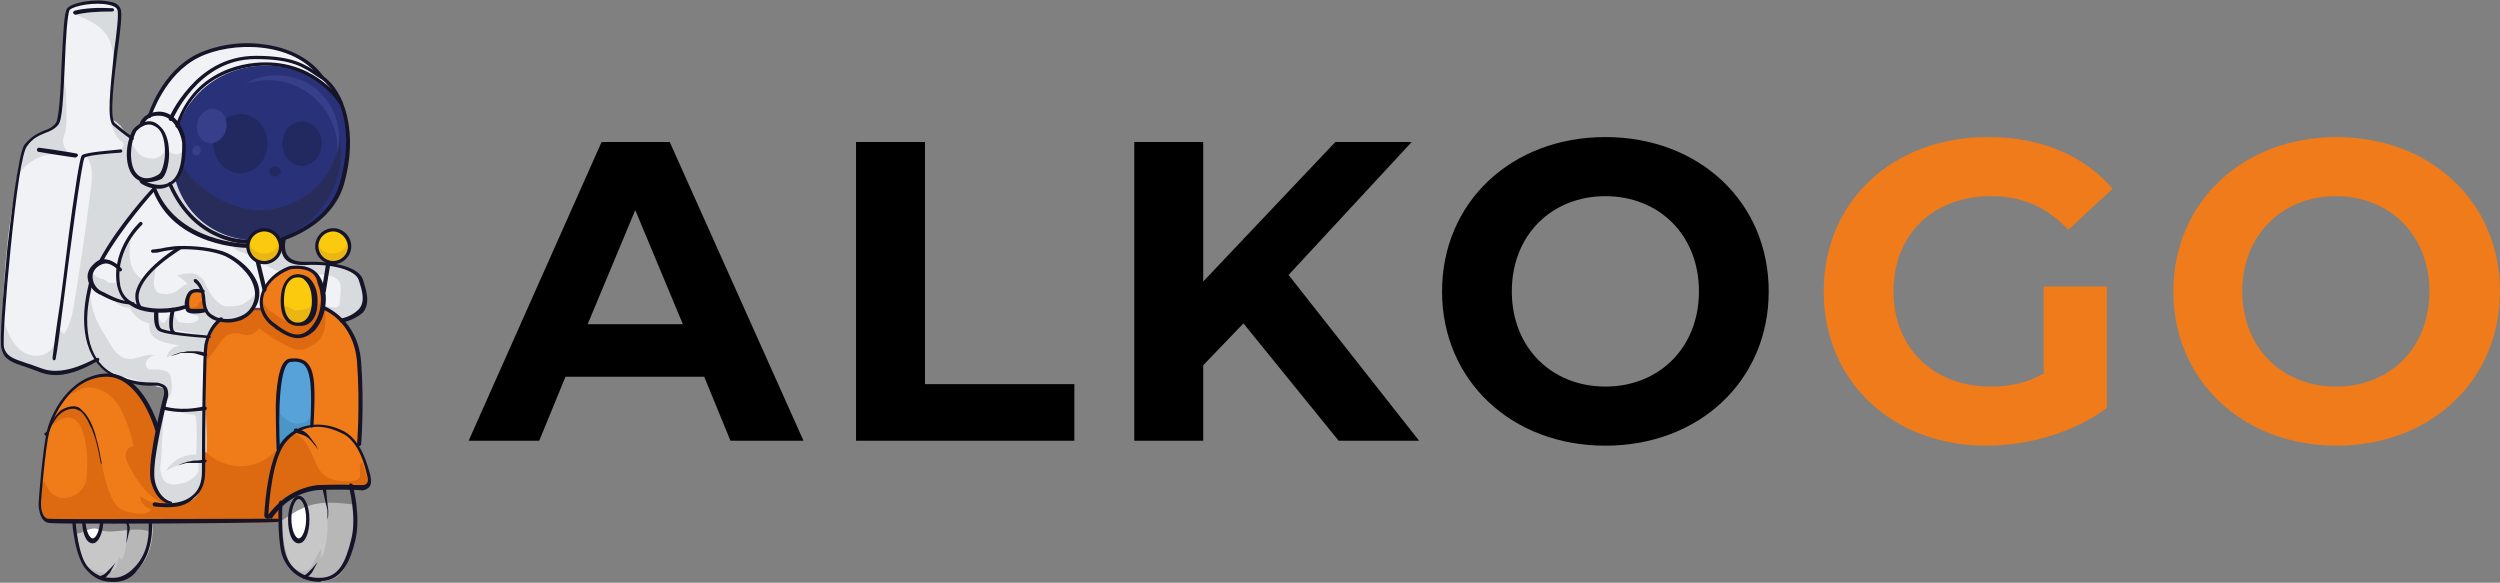 <?xml version="1.0" encoding="utf-8"?>
<!-- Generator: Adobe Illustrator 21.1.0, SVG Export Plug-In . SVG Version: 6.00 Build 0)  -->
<svg version="1.1" id="Layer_1" xmlns="http://www.w3.org/2000/svg" xmlns:xlink="http://www.w3.org/1999/xlink" x="0px" y="0px"
	 viewBox="0 0 304.6 71" style="enable-background:new 0 0 304.6 71;" xml:space="preserve">
<rect x="0" y="0" width="304.6" height="71" fill="#808080" stroke="none"/>
<style type="text/css">
	.st0{fill:#F0F2F5;}
	.st1{fill:#C8C7C7;}
	.st2{fill:#B8B7B7;}
	.st3{fill:#FFFFFF;}
	.st4{opacity:0.7;}
	.st5{fill:#6A6A6A;}
	.st6{fill:#151428;}
	.st7{fill:#EF7B19;}
	.st8{fill:#57A2D9;}
	.st9{fill:#D8DBDD;}
	.st10{fill:#DD6A10;}
	.st11{fill:#293278;}
	.st12{fill:#7B4142;}
	.st13{fill:#FBC90D;}
	.st14{fill:#4B96C6;}
	.st15{fill:#EAB614;}
	.st16{fill:#282C5B;}
	.st17{fill:#383F8A;}
	.st18{opacity:0.21;}
	.st19{fill:#030304;}
	.st20{fill:#EF7B1A;}
</style>
<g>
	<g>
		<g>
			<path class="st0" d="M19.6,27.7c-2.1,10.7-5.4,17.7-13.1,17.7c-1,0-6.3-1.1-6.3-2.9c0-3.1,0.3-12.2,1.5-18.3
				c0.4-2.3,0.3-3.1,1-5.6c0.8-2.7,3.9-2.4,4.4-3.9c0.5-1.8,0.6-7.3,0.7-9C8,3.3,7.7,1.9,8.4,1.1c1.1-1.2,4.8-1,5.9-0.3
				c0.7,0.7-0.1,4-0.4,7.3c-0.1,1.1-0.6,5.3-0.2,6.5c0.2,0.9,3.4,2.3,3.5,3.3C17.9,22.6,20.6,23,19.6,27.7z"/>
		</g>
		<g>
			<ellipse class="st0" cx="18.1" cy="18.6" rx="2.3" ry="3.5"/>
		</g>
		<g>
			<path class="st0" d="M42.3,17.8c0,6.7-5.3,12-11.7,12s-12.8-3.5-12.8-12c0-8.2,6.2-12.3,12.7-12.3S42.3,11.1,42.3,17.8z"/>
		</g>
		<g>
			<ellipse class="st1" cx="13.9" cy="64.5" rx="4.7" ry="6.2"/>
		</g>
		<g>
			<path class="st2" d="M18.5,65.4c-0.1,0.5-0.3,0.9-0.4,1.4c-0.5,1.2-1,2.6-2.1,3.3c-0.5,0.3-1.1,0.4-1.7,0.5
				c-0.7,0.1-1.4,0.1-2-0.1c-0.6-0.2-1.2-0.7-1.5-1.4c0.6,0.4,1.3,0.7,1.9,0.7c0.3,0,0.6,0,0.9-0.2c0.6-0.3,0.8-1.1,0.9-1.8
				c0.1,0.1,0.2,0.3,0.3,0.4c0.7-1.1,0.6-2.5,0.6-3.9c0-0.1,0-0.2-0.1-0.3c0-0.1-0.1-0.1-0.2-0.1c-0.8-0.1-1.6,0.2-2.3,0.1
				c-0.2,0-0.5-0.2-0.5-0.4c0.8-0.1,1.6-0.2,2.4-0.2c1,0,1.9,0.1,2.9,0.1c0.5,0,0.8-0.2,0.9,0.4C18.7,64.5,18.6,65,18.5,65.4z"/>
		</g>
		<g>
			<path class="st1" d="M43.4,63.3c0,4.1-2,7.4-4.5,7.4c-2.5,0-4.5-1.3-4.5-7.4c0-4.1,2-7.4,4.5-7.4C41.3,55.8,43.4,59.2,43.4,63.3z
				"/>
		</g>
		<g>
			<ellipse class="st3" cx="36.4" cy="63.3" rx="1.1" ry="2.7"/>
		</g>
		<g>
			<ellipse class="st3" cx="11.3" cy="63.1" rx="1.1" ry="2.7"/>
		</g>
		<g class="st4">
			<path class="st5" d="M9.1,63.5c0.1,0.5,0.1,1,0.2,1.5c0.8,0,1.5-0.7,2.3-0.6c0.2,0,0.4,0.1,0.6,0.2c1,0.3,2.1,0.1,3.2,0
				c1-0.1,2.2-0.2,3.1,0.3c-0.1,0,0.2-1,0.1-1.2c-0.2-0.3-0.7-0.1-1-0.1c-0.9,0-1.9,0-2.8,0C12.9,63.6,11,63.5,9.1,63.5z"/>
		</g>
		<g>
			<path class="st6" d="M11.3,66.2c-0.8,0-1.3-1.2-1.3-2.9c0-1.6,0.6-2.9,1.3-2.9s1.3,1.2,1.3,2.9C12.6,64.9,12,66.2,11.3,66.2z
				 M11.3,60.8c-0.4,0-0.9,1-0.9,2.4s0.5,2.4,0.9,2.4c0.4,0,0.9-1,0.9-2.4S11.7,60.8,11.3,60.8z"/>
		</g>
		<g>
			<path class="st7" d="M34,63.5H7.6c-1.7,0-2.6,0-2.6-3c0-4,0.8-10.8,4.1-13.1c4.5-3.1,7-0.6,8.1,0.7c2,2.5,4.4,12.2,5.3,12.3
				c1.9-0.4,2.5,0.9,2.3-6.3c-0.2-6.9-0.4-12.1,2.1-15c3.1-3.7,9.6-5.2,13.5-1.3s3.4,7,3.4,11.1s0,10.1,0,10.1S34,56,34,63.5z"/>
		</g>
		<g>
			<path class="st8" d="M33.7,55.5c0,0-0.3-9.4,0.8-10.8s3.1-1.1,3.5,1.5c0.4,2.6,0,6.2,0,6.2S34.3,53,33.7,55.5z"/>
		</g>
		<g>
			<path class="st7" d="M43.9,59.2c0.7,0,1.2-0.6,1-1.2c-0.3-1.9-1.4-5.2-4.7-5.8c-4.7-1-6.6,2.5-7,4.6c-0.1,0.8-0.6,3.4-0.7,5.3
				c0,0.5,0.5,0.7,0.9,0.4C35.4,60.3,36.4,59,43.9,59.2z"/>
		</g>
		<g>
			<path class="st0" d="M44.4,36.5c-0.1,0.6-0.2,1.2-0.5,1.4c-3.3,2.5-1.9-0.1-4.1-0.2c-1.9-0.1-4-0.3-5.3-0.2
				c-4.8,0.1-6.7,0.4-8.1,2.2c-3.5,4.5,1.4,20.2-3.8,21.8c-0.6,0.2-1.3,0.1-1.9-0.1c-4.6-1.9,0.1-11.1-0.5-14c-4-1.4-10-0.2-9.6-8.8
				c0.1-1.2,0.4-2.4,0.6-3.6c0.1-0.7-0.3-1.3,0-1.9c0.3-0.7,1.1-0.8,1.5-1.5c1.7-2.9,4-5.8,6.1-8.3c2-2.3,6.3,0,10.1,0
				c4.6,0,3.4,5.8,6.1,8.2C36.1,33.2,44.4,30.3,44.4,36.5z"/>
		</g>
		<g>
			<path class="st9" d="M19.2,52.9c-0.3,1.3-0.5,2.5-0.5,3.8c0,1.3,0.2,2.6,0.9,3.7c0.1,0.2,0.2,0.4,0.4,0.5
				c0.1,0.1,0.3,0.2,0.5,0.2c0.2,0.1,0.4,0.2,0.7,0.3c0.3,0.1,0.5,0.1,0.8,0c1.3-0.2,2.5-1.3,2.8-2.6c0.1-0.6,0.1-1.2,0.1-1.8
				c-0.1-2.4,0.1-4.8,0.2-7.1c0-0.1,0-0.1,0-0.1c-0.1-0.1-0.2-0.1-0.4-0.1c-1.2,0.2-2.4,0.2-3.7,0.2c0.7,0.3,1.4,0.5,2.2,0.6
				c0.2,0,0.5,0,0.6,0.2c0.1,0.1,0.1,0.2,0.1,0.3c0.1,1.5,0.1,2.9,0,4.4c-1.5-0.1-2.9,0.7-3.7,2c1.2-0.7,2.5-1.2,3.9-1.4
				c0.1,0.4,0.1,0.8,0.1,1.2c0,0.1,0,0.3-0.1,0.4c-0.1,0.2-0.2,0.3-0.3,0.4c-0.6,0.6-1.3,0.9-2.2,1c-0.4,0.1-0.9,0-1.3-0.2
				s-0.6-0.7-0.7-1.2c-0.1-0.4-0.1-0.9,0-1.4c0.1-1.1,0.1-2.2,0.2-3.2c0-0.5,0-1,0.1-1.6c0-0.4,0.1-1,0-1.4
				C19.5,51.1,19.4,52.1,19.2,52.9z"/>
		</g>
		<g>
			<path class="st9" d="M34.5,30.7c0.2,0.5,0.5,1,1,1.2c0.7,0.3,1.5,0.2,2.2,0.1c1.2-0.1,2.4,0.2,3.7,0.5c0.7,0.1,1.4,0.3,1.9,0.8
				c0.9,0.7,1,1.9,1.1,3.1c0,0.2,0,0.4,0,0.7c-0.1,0.2-0.2,0.3-0.3,0.4c-0.5,0.6-1,1.1-1.7,1.4C42.2,39,42,39,41.8,39
				c-0.3,0-0.5-0.2-0.8-0.4c-0.6-0.4-1.2-0.8-1.8-1.2c0.3-0.2,0.7-0.1,1.1,0c0.4,0.1,0.8,0.1,1-0.2c0.1-0.1,0.1-0.3,0.1-0.5
				c0-0.4,0.1-0.7,0.1-1.1c0-0.5,0.1-0.9-0.2-1.3c-0.3-0.5-0.9-0.7-1.5-0.8c-0.6-0.1-1.2,0-1.8-0.2c-0.2-0.1-0.4-0.2-0.7-0.3
				c-0.9-0.3-1.9,0.2-2.9,0.1c-1.5-0.1-2.6-1.5-3.9-2c-0.5-0.2-1.1-0.3-1.6-0.6c-0.3-0.2-0.5-0.4-0.8-0.5c1.2,0.2,2.7,0,3.8-0.2
				c0.6-0.1,1.3-0.4,1.9-0.4c0.4,0,0.2,0.1,0.3,0.5C34.4,30.1,34.4,30.4,34.5,30.7z"/>
		</g>
		<g>
			<path class="st9" d="M19.9,25.1c0.4,0.6,0.9,1.2,1.5,1.7c0.7,0.6,1.5,1,2.2,1.5c0.4,0.2,0.7,0.4,1.1,0.6c0.4,0.2,0.8,0.3,1.3,0.4
				c1.4,0.4,2.8,0.8,4.2,0.7c0.1-0.2,0.2-0.5,0.1-0.8c-0.7-0.1-1.3-0.4-1.9-0.6c-1.2-0.5-2.4-1-3.3-1.9c-0.3-0.3-0.6-0.6-0.9-0.8
				c-0.4-0.4-0.9-0.7-1.3-1.1c-0.7-0.9-0.7-2.1-1.6-2.8c-0.3,0.4-0.6,0.6-1,0.8s-0.9,0-1.3,0.2C18.4,23.1,19.7,24.7,19.9,25.1z"/>
		</g>
		<g>
			<path class="st9" d="M11.4,43.2c0.1,0.4,0.3,0.8,0.6,1.1c0.2,0.3,0.6,0.5,0.9,0.6c0.8,0.5,1.6,0.9,2.5,1.1
				c0.3,0.1,0.5,0.1,0.8,0.2c0.5,0.1,1,0.4,1.6,0.4c0.5,0,1-0.1,1.5,0.1c0.5,0.1,0.9,0.5,1,0.9c0.2,0.4,0.1,1-0.2,1.4
				c0.5-0.3,0.7-0.9,0.8-1.4c0.1-0.6,0-1.1-0.1-1.7c0-0.1-0.1-0.2-0.1-0.3c-0.1-0.1-0.2-0.2-0.3-0.3c-0.4-0.2-1-0.3-1.5-0.3
				c-0.3,0-0.7,0.1-0.9-0.1c-0.3-0.2-0.3-0.7-0.1-1c0.2-0.3,0.5-0.5,0.9-0.6c-1.1-0.3-2.2,0.6-3.3,0.4c-1-0.1-1.7-1.1-2.2-2
				c-0.6-1-1.3-2-1.7-3.1c-0.4-1.1-0.7-2.3-0.6-3.5c0,0.2-0.3,0.6-0.4,0.8c-0.1,0.3-0.1,0.6-0.1,1c0,0.6,0,1.2,0,1.9
				C10.6,40.4,11,41.8,11.4,43.2z"/>
		</g>
		<g>
			<path class="st9" d="M12.4,34c-0.4-0.1-0.7-0.3-1-0.6c-0.1-0.2-0.2-0.5-0.4-0.6c-0.4,0.7-0.2,1.6,0.2,2.3
				c0.1,0.1,0.2,0.3,0.3,0.4c0.1,0.1,0.3,0.2,0.4,0.2c1.2,0.5,2.4,1.1,3.6,1.1c-0.2-0.3-0.4-0.6-0.5-0.9c-0.2-0.4-0.4-1.3-0.9-1.4
				c-0.3-0.1-0.7,0-1-0.1C13.1,34.3,12.7,34,12.4,34z"/>
		</g>
		<g>
			<path class="st7" d="M38.9,34c-0.1-0.3-0.4-0.4-0.6-0.6c-0.7-0.6-0.8-1-3.2-0.7c-0.9,0.1-2.9,1.6-3.1,3.6
				c-0.2,1.9,0.5,2.6,1.3,3.1c0.8,0.5,2.6,1.9,3.8,1.4c1.2-0.5,2.4-2.8,2.3-4.5C39.3,35.2,39.1,34.5,38.9,34z"/>
		</g>
		<g>
			<path class="st10" d="M39.3,35.7C39,37.3,38,39.1,37,39.5c-1.2,0.5-3.1-0.9-3.8-1.4c-0.6-0.4-1.1-0.9-1.2-1.8c0,0,0,0.1,0,0.1
				c-0.2,1.9,0.5,2.6,1.3,3.1c0.8,0.5,2.6,1.9,3.8,1.4c1.2-0.5,2.4-2.8,2.3-4.5C39.3,36.1,39.3,35.9,39.3,35.7z"/>
		</g>
		<g>
			<path class="st11" d="M21,19.2c0,5.2,4,10.1,10.3,10.1S42,25,42.3,18.4c0.1-2.2,0-4.2-0.8-5.7c-1.8-3.3-5.6-4.7-8.7-4.7
				C25.7,7.8,21,13.3,21,19.2z"/>
		</g>
		<g>
			<path class="st0" d="M31.3,35.6c0,1.3-0.8,3.4-3.3,3.5c-2.2,0.1-2.7-1-3.2-1.8c-5,0.4-7.7,1.5-8.1-0.6c-0.6-3,4.8-6.4,5.6-6.4
				C27.4,30.1,31.3,32.5,31.3,35.6z"/>
		</g>
		<g>
			<path class="st7" d="M23.5,35.4c-0.1,0-0.1,0-0.2,0c-0.1,0-0.1,0.1-0.1,0.1c-0.3,0.6-0.4,1.2-0.4,1.8c0,0.1,0,0.1,0,0.2
				c0,0.1,0.1,0.1,0.1,0.2c0.2,0.1,0.5,0.1,0.8,0.1c0.3,0,0.5,0,0.8,0c0.2,0,0.3,0,0.4-0.1c0.1-0.2,0.1-0.4,0-0.6
				c-0.1-0.3-0.1-0.6-0.2-0.9C24.8,35.4,24.3,35.4,23.5,35.4z"/>
		</g>
		<g>
			<path class="st10" d="M25,37.7C25,37.7,25,37.7,25,37.7c0,0.1-0.1,0.1-0.1,0.2c-0.3,0.1-0.7,0.3-1,0.2c-0.1,0-0.3-0.1-0.4-0.1
				c-0.2,0-0.4,0-0.5-0.1c-0.1-0.1-0.2-0.3-0.2-0.5c0.4,0.2,1,0.1,1.3-0.2c0.1-0.2,0.4-0.7,0.7-0.6C25,36.6,25,37.4,25,37.7z"/>
		</g>
		<g>
			<path class="st9" d="M17.5,34.2c-0.4,0.7-0.7,1.5-0.7,2.3c0,0.4,0.2,0.9,0.6,1.1c0.1,0.1,0.3,0.1,0.4,0.1
				c1.5,0.2,3.1,0.1,4.5-0.2c0.1,0,0.3-0.1,0.4-0.2c0.1-0.1,0-0.3,0-0.4c0-0.8,0.6-1.5,1.3-1.6c0.2,0,0.4,0,0.5,0.2
				c0.1,0.1,0.1,0.2,0.1,0.3c0.2,0.9,0.3,1.9,0.9,2.6c0.7,0.7,1.8,0.7,2.8,0.6c0.3,0,0.7-0.1,1-0.2c0.4-0.2,0.8-0.6,1.1-1
				c0.4-0.6,0.7-1.3,0.7-2c-0.4,0.5-0.9,0.9-1.4,1.2c-0.4,0.2-0.8,0.3-1.3,0.3c-0.4,0-0.9,0.1-1.3-0.1c-0.4-0.2-0.7-0.5-1-0.8
				c-0.4-0.5-0.7-1-1-1.6c-0.1-0.3-0.2-0.6-0.4-0.8c-0.4-0.4-0.9-0.7-1.5-0.7c-0.6,0-1.1,0.1-1.7,0.3c0.6,0.2,1,0.6,1.4,1.1
				c-0.3-0.1-0.5,0.1-0.7,0.2c-0.2,0.2-0.4,0.4-0.6,0.5c-0.5,0.4-1.2,0.5-1.8,0.4c-0.3,0-0.5-0.1-0.7-0.3c-0.4-0.4-0.4-1-0.3-1.6
				c0-0.4,0.4-1.7-0.2-1.3C18.2,33.1,17.8,33.8,17.5,34.2z"/>
		</g>
		<g>
			<ellipse class="st0" cx="19.1" cy="18.4" rx="3.3" ry="4.3"/>
		</g>
		<g>
			<path class="st9" d="M20.2,40.3c-0.2,0-0.5-0.1-0.6-0.2c-0.1-0.1-0.1-0.1-0.1-0.2c-0.3-0.5-0.4-1.2-0.3-1.8
				c-0.4-0.1-0.8-0.2-1.3-0.3c-0.3-0.1-0.6-0.2-0.9-0.3c-0.2-0.1-0.4-0.2-0.6-0.3c-0.7-0.3-1.6-0.4-2.4-0.5c0.4,0.5,1.1,0.8,1.8,0.8
				c0.5,1,1.4,1.7,2.4,1.9c0,0.5,0,1,0.3,1.4c0.3,0.4,0.7,0.6,1.2,0.8c0.8,0.3,1.6,0.4,2.3,0.5c-0.8,0-1.6,0.7-1.7,1.5
				c1.3-0.9,3.1-1,4.5-0.4c0.1-0.5,0.6-1.4,0.5-2c-0.1-0.5-0.9-0.4-1.3-0.5C22.9,40.7,21.5,40.5,20.2,40.3z"/>
		</g>
		<g>
			<path class="st10" d="M18.8,51.1c-0.7-1.5-1.4-3-2.5-4.1c-0.7-0.7-1.7-1.2-2.7-1.3c-0.7-0.1-1.3,0.1-2,0.3
				c-1.2,0.3-2.4,0.9-2.9,2c0.4-0.2,0.8-0.4,1.2-0.6c1.3-0.5,2.8,0.1,3.7,1c1,0.9,1.5,2.2,2,3.5c0.3,0.8,0.5,1.6,0.7,2.5
				c-0.5-0.1-1,0.5-1,1c0,0.5,0.2,1,0.5,1.5c0.5,1,1.1,1.9,1.8,2.7c0.7,0.8,1.6,1.5,2.6,1.9c0.1,0,0.2,0.1,0.3,0
				c0.1-0.1,0.1-0.3,0-0.4c-0.1-0.1-0.2-0.2-0.3-0.2c-1-0.5-1.5-1.7-1.5-2.8c0-0.6,0-1.1,0.1-1.7c0.1-0.8,0.2-1.6,0.3-2.4
				c0.1-0.5,0.2-1,0.3-1.5C19.3,51.9,19,51.5,18.8,51.1z"/>
		</g>
		<g>
			<path class="st9" d="M16.1,16.7c-0.5,1.2-0.5,2.5,0,3.7c0.5,1.2,1.5,2.1,2.8,2.5c-2.3,2.5-4.3,5.3-6,8.2
				c-0.1,0.2-0.3,0.4-0.4,0.6c-0.2,0.2-0.5,0.3-0.7,0.4c-0.6,0.4-0.9,1.1-0.8,1.8c0,0.3,0.1,0.5,0.1,0.7s-0.1,0.5-0.1,0.7
				c-0.9,2.8-0.6,5.9,0.7,8.4c-1.3,0.7-2.7,1.3-4.2,1.5c-2.1,0.2-4.2-0.7-6.1-1.7c-0.3-0.1-0.5-0.3-0.7-0.5
				c-0.2-0.3-0.2-0.6-0.3-0.9c-0.1-1.2-0.1-2.5,0-3.7c-0.1,0.5,0.1,0.9,0.3,1.4c0.4,1.1,1,2.3,2,3c1,0.7,2.5,0.8,3.4-0.1
				c0.7-0.7,0.7-1.9,1.2-2.8c0,0.3,0.2,0.6,0.5,0.8c0.7-1,1-2.3,1.2-3.5c0.8-4.8,1.5-9.6,2.1-14.5c0.1-0.6,0.1-1.2,0.1-1.8
				c-0.1-0.7-0.3-1.4-0.7-2c1.1-0.1,2.2-0.3,3.3-0.4c0.3,0,0.6-0.1,0.9-0.3c0.3-0.2,0.4-0.5,0.3-0.8c-0.7-0.4-1.1-1.3-1.4-2.1
				c-0.1-0.2-0.1-0.4,0-0.6c0.2-0.3,0.9,0.5,1.1,0.6C15,15.9,15.6,16.3,16.1,16.7z"/>
		</g>
		<g>
			<path class="st6" d="M20.7,61.4C20.7,61.4,20.7,61.4,20.7,61.4c-1.1-0.2-1.9-1.2-2.3-2.7c-0.5-1.9,0.8-7.5,1.4-9.9
				c0.1-0.4,0.2-0.7,0.2-0.9c0-0.7-0.2-0.7-0.7-0.9C19.2,47,19,47,18.6,47c-0.9,0-2.4,0-4.7-1.1c-3.2-1.5-4.4-5.6-3.2-10.8
				c0-0.1,0.1-0.3,0.1-0.5c0-0.1,0.2-0.2,0.3-0.1c0.1,0,0.2,0.2,0.1,0.3c0,0.1-0.1,0.3-0.1,0.5c-1.2,5-0.1,9,2.9,10.3
				c2.2,1,3.7,1,4.6,1c0.4,0,0.6,0,0.9,0.1c0.6,0.2,1,0.4,1,1.4v0v0c0,0.2-0.1,0.5-0.2,0.9c-0.5,2.2-1.9,7.9-1.4,9.7
				c0.2,0.9,0.8,2.1,1.9,2.4c0.1,0,0.2,0.1,0.2,0.3C20.9,61.3,20.8,61.4,20.7,61.4z"/>
		</g>
		<g>
			<path class="st6" d="M12.3,32c0,0-0.1,0-0.1,0c-0.1-0.1-0.1-0.2-0.1-0.3c2.3-4.3,6.3-8.6,6.4-8.7c0.1-0.1,0.2-0.1,0.3,0
				c0.1,0.1,0.1,0.2,0,0.3c0,0-4,4.4-6.3,8.6C12.5,32,12.4,32,12.3,32z"/>
		</g>
		<g>
			<path class="st9" d="M27,39.1c-0.7,0.2-1.1,0.9-1.2,1.5c0,0.1-0.1,0.3-0.2,0.3c-0.1,0-0.2,0-0.3,0c-1-0.2-2-0.3-3-0.5
				c-0.5-0.1-1-0.2-1.5-0.1c-0.2,0-0.5,0-0.7,0c-0.4-0.1-0.7-0.5-0.9-0.9C19,39,19,38.6,19,38.1c0.4,0.3,0.3,1,0.8,1.2
				c0,0,0.1,0,0.2,0c0.1,0,0.1-0.1,0.1-0.1c0.3-0.4,0.6-0.9,1-1.3c0.1,0.3,0.2,0.6,0.3,0.8c0.1,0.2,0.2,0.4,0.4,0.5
				c0.1,0.1,0.3,0.1,0.4,0.1c0.6,0.1,1.1,0.1,1.6-0.1c0.2-0.1,0.4-0.2,0.4-0.4c0-0.3-0.3-0.4-0.5-0.4c-0.2-0.1-0.5-0.2-0.6-0.4
				c0,0.1,1.1,0.1,1.2,0.1c0.4,0,0.7-0.2,1,0C25.8,38.5,26.3,38.9,27,39.1z"/>
		</g>
		<g>
			<path class="st9" d="M14.9,35.6c-0.2-0.4-0.3-0.7-0.3-1.2c-0.2-1.8,0.2-3.7,1.3-5.3c-0.1,0.9-0.2,1.9,0,2.8
				c0.2,0.9,0.7,1.8,1.6,2.2c-0.4,0.3-0.7,0.9-0.7,1.4c0,0.4,0.4,1.8-0.4,1.5C15.8,36.8,15.2,36.1,14.9,35.6z"/>
		</g>
		<g>
			<path class="st10" d="M7.2,60.6c1.1,0.3,2.4-0.3,3-1.3c0.3-0.5,0.4-1.2,0.4-1.8c0.1-1.5,0-3.1-0.4-4.5c-0.2-0.7-0.5-1.5-1.1-1.9
				c-0.5-0.3-1.2-0.3-1.7,0c-0.5,0.2-1,0.7-1.3,1.1C6.4,51.6,6.6,51,7,50.5c0.4-0.5,1-0.9,1.6-0.9c0.6,0,1.3,0.3,1.7,0.7
				c0.4,0.5,0.7,1,1,1.6c1,2.7,1,5.8,2.2,8.5c0.2,0.5,0.5,1,0.9,1.4c0.7,0.6,1.8,0.7,2.7,0.8c0.5,0,1.2-0.1,1.3-0.6
				c-0.7-0.1-1.3-0.8-1.3-1.5c0.9,0.5,1.8,1,2.8,1.2c0.9,0.1,1.8-0.1,2.7-0.4c0.5-0.2,0.9-0.4,1.3-0.8c0.5-0.5,0.6-1.2,0.8-1.8
				c0.2-1.2,0.3-2.5,0.3-3.7c1.2,1.2,2.9,1.9,4.7,1.8c1.7-0.1,3.3-1,4.3-2.4c0.1,2.9,0.3,5.8,0.4,8.7c0,0.1,0,0.3-0.1,0.4
				c-0.1,0.1-0.2,0.1-0.3,0.1c-6.1,0.2-12.3,0.2-18.4,0c-2.5-0.1-5-0.2-7.5,0c-0.9,0.1-2.1,0.1-2.6-0.6C5,62.3,5,61.6,5.1,60.9
				c0-0.5-0.1-2,0.3-2.3C5.8,59.6,6.2,60.3,7.2,60.6z"/>
		</g>
		<g>
			<path class="st12" d="M30.7,37.9c-0.1,0-0.2-0.1-0.2-0.2s0.1-0.2,0.2-0.2c0.4,0,0.7,0,1.1,0c0.1,0,0.2,0.1,0.2,0.2
				c0,0.1-0.1,0.2-0.2,0.2C31.4,37.9,31.1,37.9,30.7,37.9C30.7,37.9,30.7,37.9,30.7,37.9z"/>
		</g>
		<g>
			<path class="st10" d="M38.1,40c-0.5,0.5-1.1,1-1.8,1c-0.7,0-1.3-0.3-1.9-0.6c-0.7-0.4-1.4-0.8-1.8-1.5c-0.2-0.4-0.4-1-0.9-1.1
				c-0.2,0-0.3,0-0.5,0c-0.1,0-0.2,0-0.3,0c-0.1,0-0.3,0.1-0.4,0.2c-0.9,0.7-1.9,1.2-2.9,1.2c-0.3,0-0.6,0-0.9,0.1
				c-0.3,0.1-0.5,0.5-0.7,0.8c-0.3,0.6-0.6,1.2-0.8,1.8c-0.2,0.6-0.2,1.3,0.1,1.9c0.5-0.7,1-1.3,1.5-2c0.2-0.3,0.4-0.6,0.7-0.8
				c0.3-0.3,0.8-0.4,1.2-0.4c0.6,0,1.1,0.3,1.7,0.2c0.5-0.1,0.9-0.4,1.2-0.8c1.1,0.9,2.4,1.7,3.7,2.3c0.4,0.2,0.9,0.4,1.4,0.3
				c0.4,0,0.8-0.2,1.1-0.4c0.4-0.2,0.8-0.4,1.1-0.8c0.8-0.9,0.8-2.2,0.7-3.4c0-0.2-0.1-0.6-0.4-0.3c-0.1,0.1-0.1,0.5-0.1,0.7
				C39,39,38.6,39.6,38.1,40z"/>
		</g>
		<g>
			<path class="st6" d="M20.3,61.8c-0.8,0-1.4-0.1-1.5-0.1c-0.1,0-0.2-0.1-0.2-0.3c0-0.1,0.1-0.2,0.3-0.2c0,0,2.9,0.6,4.5-0.8
				c0.8-0.6,1.2-1.6,1.2-2.9c0-5.2,0.1-14.2,0.3-15.5c0.2-0.9,0.6-2.3,1.9-3.3c0.1-0.1,0.2,0,0.3,0c0.1,0.1,0,0.2,0,0.3
				c-1.2,0.9-1.6,2.1-1.8,3c-0.2,1.1-0.3,8.5-0.3,15.4c0,1.4-0.4,2.5-1.3,3.2C22.7,61.7,21.4,61.8,20.3,61.8z"/>
		</g>
		<g>
			<path class="st6" d="M19.6,38.1c-1.3,0-2.7-0.2-3.7-0.9c-1-0.6-1.5-1.5-1.7-2.8c-0.5-4.2,2.7-7.2,2.8-7.3c0.1-0.1,0.2-0.1,0.3,0
				c0.1,0.1,0.1,0.2,0,0.3c0,0-3.2,2.9-2.7,7c0.1,1.1,0.6,1.9,1.5,2.4c1.9,1.2,5.1,0.8,6.3,0.4c0.1,0,0.2,0,0.3,0.1
				c0,0.1,0,0.2-0.1,0.3C21.9,37.9,20.8,38.1,19.6,38.1z"/>
		</g>
		<g>
			<path class="st6" d="M27.8,39.3c-0.8,0-1.5-0.2-1.9-0.4c-0.9-0.5-1.2-1.1-1.3-2.6c-0.1-1.4-0.8-1.8-0.9-1.9
				c-0.1-0.1-0.1-0.2-0.1-0.3s0.2-0.1,0.3-0.1c0,0,0.9,0.6,1.1,2.2c0.1,1.5,0.3,1.9,1.1,2.3c0.4,0.3,1.8,0.6,3,0.1
				c0.9-0.3,1.5-0.9,1.8-1.8c0.3-0.8,0.2-1.6-0.2-2.5c-0.7-1.5-2.5-2.9-3.8-3.3c-1.8-0.6-4.2-0.7-5.6-0.6c-0.9,0.1-1.4,0.2-1.8,0.3
				c-0.3,0.1-0.6,0.1-0.9,0.1c-0.1,0-0.2-0.1-0.2-0.2c0-0.1,0.1-0.2,0.2-0.2c0.3,0,0.6-0.1,0.9-0.1c0.4-0.1,0.9-0.2,1.8-0.3
				c1.4-0.1,3.8,0,5.8,0.6c1.2,0.4,3.2,1.7,4.1,3.5c0.5,1,0.5,1.9,0.2,2.8c-0.4,1-1.1,1.7-2,2.1C28.8,39.2,28.2,39.3,27.8,39.3z"/>
		</g>
		<g>
			<path class="st6" d="M17.1,37.7c-0.1,0-0.1,0-0.2-0.1c0,0-0.5-0.7-0.4-1.8c0.2-1.2,1.3-3.2,5.3-5.8c0.1-0.1,0.2,0,0.3,0.1
				c0.1,0.1,0,0.2-0.1,0.3c-3.9,2.5-4.9,4.3-5.1,5.5c-0.1,0.9,0.3,1.4,0.3,1.4c0.1,0.1,0.1,0.2,0,0.3C17.2,37.7,17.1,37.7,17.1,37.7
				z"/>
		</g>
		<g>
			<path class="st6" d="M15.9,37.1C15.9,37.1,15.9,37.1,15.9,37.1c-1.6-0.1-2.7-0.7-3.5-1.1c-0.1-0.1-0.3-0.1-0.4-0.2
				c-0.6-0.3-1.2-1-1.3-1.8c-0.1-0.5,0-1.2,0.8-1.9c0.4-0.4,0.9-0.6,1.4-0.5c1,0.1,1.8,1,1.9,1.1c0.1,0.1,0.1,0.2,0,0.3
				c-0.1,0.1-0.2,0.1-0.3,0c0,0-0.7-0.8-1.5-0.9c-0.4,0-0.7,0.1-1.1,0.4c-0.5,0.4-0.7,0.9-0.6,1.5c0.1,0.7,0.6,1.3,1.1,1.5
				c0.1,0.1,0.3,0.1,0.4,0.2c0.8,0.4,1.9,1,3.4,1.1c0.1,0,0.2,0.1,0.2,0.2C16.1,37,16,37.1,15.9,37.1z"/>
		</g>
		<g>
			<path class="st6" d="M24.9,43.4c-0.3-0.1-0.7-0.2-1-0.3C23.6,43,23.2,43,22.8,43c-0.2,0-0.4,0-0.5,0c-0.2,0-0.4,0-0.5,0.1
				c-0.4,0.1-0.7,0.2-1,0.3c0.3-0.2,0.7-0.3,1-0.4c0.2-0.1,0.4-0.1,0.5-0.1c0.2,0,0.4-0.1,0.6-0.1c0.4,0,0.7,0,1.1,0
				c0.4,0,0.7,0.1,1.1,0.2c0.1,0,0.2,0.2,0.1,0.3C25.2,43.4,25.1,43.4,24.9,43.4C25,43.4,25,43.4,24.9,43.4L24.9,43.4z"/>
		</g>
		<g>
			<path class="st6" d="M25.4,41.2L25.4,41.2c-1.3-0.1-5.7-0.4-6.2-1c-0.6-0.6-0.4-2.2-0.4-2.3c0-0.1,0.1-0.2,0.3-0.2
				c0.1,0,0.2,0.1,0.2,0.3c0,0.4-0.1,1.6,0.3,2c0.3,0.3,3.2,0.7,5.9,0.9c0.1,0,0.2,0.1,0.2,0.2C25.7,41.1,25.6,41.2,25.4,41.2z"/>
		</g>
		<g>
			<path class="st9" d="M17,18.8c0.5,0.4,1.2,0.6,1.9,0.5c0.7-0.2,1.2-0.7,1.3-1.4c0.2,0.5,0.7,0.9,1.3,0.9c0.3,0,0.7-0.2,0.8-0.5
				c0,0.4-0.1,0.8-0.1,1.3c-0.1,0.7-0.1,1.4-0.5,1.9c-0.5,0.8-1.6,1.3-2.6,1.2c-1.4-0.1-2.6-1-3.1-2.3c-0.1-0.3-0.2-0.7-0.2-1.1
				c0-0.4-0.2-1.6,0.2-1.8C16.4,17.9,16.5,18.4,17,18.8z"/>
		</g>
		<g>
			<path class="st6" d="M23.8,38.2c-0.3,0-0.6,0-0.8-0.1c-0.1,0-0.3-0.1-0.4-0.4c-0.2-0.5-0.1-1.4,0.3-2c0.5-0.8,1.8-0.4,1.9-0.4
				c0.1,0,0.2,0.2,0.1,0.3c0,0.1-0.2,0.2-0.3,0.1c0,0-1-0.3-1.3,0.2c-0.3,0.4-0.3,1.2-0.2,1.6c0,0.1,0.1,0.1,0.1,0.1
				c0.3,0.1,1.3,0,1.9,0c0.1,0,0.2,0.1,0.2,0.2c0,0.1-0.1,0.2-0.2,0.2C24.9,38.1,24.3,38.2,23.8,38.2z"/>
		</g>
		<g>
			<path class="st6" d="M21.1,40.7C21.1,40.7,21,40.7,21.1,40.7c-0.8-0.4-0.4-2.4-0.3-3c0-0.1,0.1-0.2,0.3-0.2s0.2,0.1,0.2,0.3
				c-0.3,1.1-0.3,2.3-0.1,2.5c0.1,0,0.2,0.2,0.1,0.3C21.3,40.7,21.2,40.7,21.1,40.7z"/>
		</g>
		<g>
			<path class="st6" d="M22.3,50.2c-1.5,0-2.4-0.3-2.5-0.3c-0.1,0-0.2-0.2-0.1-0.3c0-0.1,0.2-0.2,0.3-0.1c0,0,2,0.7,4.9,0
				c0.1,0,0.2,0,0.3,0.2c0,0.1,0,0.2-0.2,0.3C24,50.1,23,50.2,22.3,50.2z"/>
		</g>
		<g>
			<path class="st6" d="M24.8,56.4c-0.3,0-0.6,0-0.8,0c-0.3,0-0.6,0-0.8,0c-0.3,0-0.6,0-0.8,0.1c-0.3,0.1-0.6,0.1-0.8,0.3
				c0.2-0.2,0.5-0.3,0.8-0.4c0.3-0.1,0.6-0.2,0.8-0.2c0.3-0.1,0.6-0.1,0.9-0.1c0.3,0,0.6-0.1,0.9-0.1c0.1,0,0.2,0.1,0.2,0.2
				C25.1,56.3,25,56.4,24.8,56.4C24.9,56.4,24.8,56.4,24.8,56.4L24.8,56.4z"/>
		</g>
		<g>
			<ellipse class="st13" cx="36.4" cy="36.4" rx="2" ry="3"/>
		</g>
		<g>
			<path class="st10" d="M34.4,54.1c-0.4,0.6-0.6,1.3-0.9,2c-0.7,2.3-1.1,4.7-1.1,7.2c0.4-0.2,0.6-0.7,0.9-1
				c0.6-0.7,1.2-1.3,1.9-1.7c0.5-0.3,1.2-0.5,1.8-0.7c1.1-0.4,2.3-0.4,3.5-0.5c1.1,0,2.3,0,3.4-0.1c0.2,0,0.4,0,0.6-0.1
				c0.4-0.3,0.3-0.9,0.1-1.3c-0.1-0.4-0.2-0.7-0.3-1.1c-0.1-0.2-0.1-0.3-0.3-0.4c-0.4,0.6,0.1,1.5-0.3,1.9c-0.2,0.2-0.5,0.3-0.8,0.3
				c-1.2,0.1-2.6,0-3.5-0.8c-0.9-0.8-1.1-2-1.7-3.1c-0.3-0.6-0.7-1.2-1.3-1.6C35.8,52.2,34.9,53.3,34.4,54.1z"/>
		</g>
		<g>
			<path class="st6" d="M17.9,22.2c-0.6,0-1.2-0.2-1.7-0.8c-1-1.2-1-3.8,0-5.6l0,0c0,0,0.7-0.9,1.7-1c0.6-0.1,1.1,0.1,1.6,0.6
				c1,0.9,1.1,2.5,1.1,3.4c0,1.3-0.4,2.6-0.9,3C19.3,22,18.6,22.2,17.9,22.2z M16.6,16c-0.9,1.8-0.8,4.2,0,5.1
				c0.8,1,2.1,0.6,2.8,0.1c0.3-0.2,0.7-1.4,0.7-2.6c0-1.4-0.3-2.5-0.9-3c-0.4-0.3-0.8-0.5-1.3-0.4C17.2,15.3,16.7,15.9,16.6,16z"/>
		</g>
		<g>
			<path class="st6" d="M18.2,14.4C18.2,14.4,18.2,14.4,18.2,14.4c-0.2,0-0.2-0.2-0.2-0.3c0.1-0.2,1.6-5.3,6-7.5
				c2.3-1.1,5.3-1.6,8.1-1.2c3.2,0.4,5.8,1.8,7.3,3.9c0.1,0.1,0,0.2-0.1,0.3s-0.2,0-0.3-0.1C35.8,5,28.2,5,24.2,7
				c-4.2,2.1-5.7,7.1-5.8,7.2C18.4,14.3,18.3,14.4,18.2,14.4z"/>
		</g>
		<g>
			<path class="st6" d="M13.8,63.8c-4.3,0-7.6,0-7.9-0.1c-0.7-0.1-1.1-0.9-1.2-2.1c0-0.8,0.5-6.8,1-9c0.4-1.9,2.6-6.9,7.3-7.1
				c4.5-0.1,6.4,6.6,6.4,6.8c0,0.1,0,0.2-0.2,0.3c-0.1,0-0.2,0-0.3-0.2c0-0.1-1.9-6.6-6-6.5c-4.4,0.1-6.5,5-6.9,6.7
				c-0.5,2.2-1,8.1-1,8.9c0,0.4,0.1,1.5,0.8,1.7c0.7,0.1,20.4,0,28,0l0,0c0.1,0,0.2,0.1,0.2,0.2s-0.1,0.2-0.2,0.2
				C32.2,63.7,21.5,63.8,13.8,63.8z"/>
		</g>
		<g>
			<path class="st6" d="M12.3,56.5c-0.2-1-0.4-2.1-0.7-3.1c-0.2-0.5-0.3-1-0.6-1.5c-0.2-0.5-0.5-1-0.8-1.4c-0.2-0.2-0.3-0.4-0.6-0.5
				c-0.2-0.1-0.4-0.2-0.7-0.2c-0.5,0-1,0.2-1.4,0.5c-0.4,0.3-0.7,0.7-1,1.2c-0.3,0.4-0.4,0.9-0.6,1.4v0c0,0.1-0.1,0.2-0.3,0.2
				c-0.1,0-0.2-0.1-0.2-0.3l0,0C5.8,52.6,5.9,52.3,6,52s0.2-0.5,0.4-0.7C6.6,50.8,7,50.4,7.4,50c0.5-0.3,1-0.5,1.6-0.5
				c0.3,0,0.6,0.1,0.8,0.3c0.2,0.2,0.4,0.4,0.6,0.6c0.3,0.4,0.6,0.9,0.8,1.4c0.2,0.5,0.4,1,0.5,1.5c0.3,1,0.5,2.1,0.7,3.2
				C12.5,56.5,12.4,56.5,12.3,56.5C12.4,56.5,12.3,56.5,12.3,56.5L12.3,56.5z"/>
		</g>
		<g>
			<path class="st6" d="M36.3,41.2c-1,0-1.9-0.6-2.5-1c-0.2-0.1-0.3-0.2-0.4-0.3c-1.1-0.7-2.4-2.4-1.4-4.6s3.3-2.9,3.4-2.9l0,0
				c3-0.3,3.6,1.3,3.9,2c0,0.1,0.1,0.2,0.1,0.2c0.3,0.6,0.8,3.4-1,5.6C37.7,40.9,37,41.2,36.3,41.2z M35.4,32.8
				c-0.2,0.1-2.3,0.8-3.1,2.7c-0.9,2.1,0.6,3.6,1.3,4c0.1,0.1,0.3,0.2,0.4,0.3c1,0.7,2.5,1.7,3.9,0.1c1.8-2.1,1.1-4.7,0.9-5.1
				c0-0.1-0.1-0.2-0.1-0.3C38.6,33.8,38.1,32.5,35.4,32.8z"/>
		</g>
		<g>
			<path class="st14" d="M35.6,52.7c-0.7,0.5-1.2,1.2-1.7,1.9c-0.1-0.5-0.2-0.9-0.2-1.4c0-0.5,0.1-0.9,0.1-1.4
				c0-0.9-0.2-1.7-0.1-2.6c0.1,0.6,0.4,1.3,0.9,1.7s1.1,0.8,1.8,0.7c0.7,0,1.3-0.4,1.6-1c-0.2,0.5,0.2,1.1-0.5,1.3
				C36.9,52.1,36.2,52.2,35.6,52.7z"/>
		</g>
		<g>
			<path class="st2" d="M43.3,62.1c0.1,2.2-0.2,4.4-1,6.4c-0.1,0.3-0.3,0.7-0.5,1c-0.4,0.6-1,1-1.7,1.2c-1,0.3-2.1,0.3-3.1-0.2
				c-0.9-0.4-1.7-1.2-2.1-2.2c0.4,0.4,0.7,0.8,1.2,1.1c0.5,0.2,1.1,0.3,1.6-0.1c0.2-0.2,0.3-0.4,0.4-0.6c0.3-0.6,0.6-1.2,1-1.8
				c0.1,0.4,0,0.8-0.1,1.1c0.3-0.2,0.4-0.5,0.5-0.9c0.6-2.1,0.4-4.3,0.2-6.4c0-0.4-0.1-0.9-0.2-1.3c0,0,1.5-0.2,1.7-0.2
				c0.5,0,1.1,0,1.6,0.2C43.4,59.6,43.3,61.4,43.3,62.1z"/>
		</g>
		<g class="st4">
			<path class="st5" d="M38.1,59.3c-1.2,0.2-2.4,0.7-3.4,1.3c-0.1,0.1-0.2,0.1-0.3,0.2c-0.1,0.1-0.1,0.2-0.1,0.3
				c0,0.8-0.1,1.6-0.1,2.4c1.1-0.7,2.2-1.5,3.5-1.9c1.8-0.6,3.8-0.3,5.7-0.1c-0.1-0.9-0.1-2.4-1.3-2.5
				C40.8,59.1,39.4,59.1,38.1,59.3z"/>
		</g>
		<g>
			<path class="st15" d="M34.8,38c0.2,0.5,0.5,1.1,1,1.3c0.1,0.1,0.3,0.1,0.5,0.1c0.5,0,1,0,1.4-0.2c0.2-0.1,0.4-0.3,0.5-0.5
				c0.3-0.5,0.3-1.2,0.3-1.8c-0.5,0.6-1.2,0.8-2,0.9c-0.2,0-0.4,0-0.6,0c-0.3-0.1-0.8-0.5-1.1-0.5C34.3,37.3,34.6,37.8,34.8,38z"/>
		</g>
		<g>
			<path class="st6" d="M33.9,54.9c-0.1,0-0.2-0.1-0.2-0.2c0,0-0.1-2.6-0.1-5.3c0.1-3.7,0.7-5.6,1.7-5.7c0.9-0.1,1.5,0,2,0.4
				c1.2,1,1.1,3.6,0.9,7.8c0,0.1-0.1,0.2-0.2,0.2c-0.1,0-0.2-0.1-0.2-0.2c0.2-3.9,0.2-6.6-0.8-7.5c-0.4-0.3-0.9-0.4-1.6-0.3
				c-1.4,0.2-1.5,6.6-1.3,10.5C34.1,54.7,34,54.8,33.9,54.9C33.9,54.9,33.9,54.9,33.9,54.9z"/>
		</g>
		<g>
			<path class="st6" d="M43.7,54.4L43.7,54.4c-0.1,0-0.2-0.1-0.2-0.2c0,0,0.4-4.9,0-10.1c-0.4-5-4.1-6.4-4.2-6.4
				c-0.1,0-0.2-0.2-0.1-0.3c0-0.1,0.2-0.2,0.3-0.1c0,0,4.1,1.5,4.5,6.8c0.4,5.2,0,10.1,0,10.1C43.9,54.3,43.8,54.4,43.7,54.4z"/>
		</g>
		<g>
			<path class="st6" d="M32.6,63.2c0,0-0.1,0-0.1,0c-0.2-0.1-0.3-0.2-0.3-0.4c0.1-2.1,0.6-7.2,2.3-9.2c2.1-2.4,5.3-2.2,7.5-1
				c2.1,1.2,2.8,4.2,3.1,5.2c0.2,1,0.2,1.6-0.7,1.9c-0.3,0.1-0.5,0-0.9,0c-0.7,0-1.9-0.1-4.7,0c-3.1,0.3-4.9,2.3-5.7,3.5l0,0
				C32.9,63.1,32.8,63.2,32.6,63.2z M32.6,62.7L32.6,62.7l0.2,0.1L32.6,62.7z M38.7,52c-1.3,0-2.7,0.5-3.8,1.8
				c-1.7,1.9-2.1,7.2-2.2,8.9c0.9-1.2,2.8-3.2,6-3.6c0,0,0,0,0,0c2.8-0.1,4.1,0,4.8,0c0.4,0,0.6,0,0.8,0c0.4-0.1,0.7-0.3,0.4-1.3
				c-0.2-0.9-0.9-3.8-2.8-4.9C40.9,52.4,39.8,52,38.7,52z"/>
		</g>
		<g>
			<path class="st9" d="M13.9,1.2c0.2,0,0.3,0,0.5,0.1c0.2,0.2,0.2,0.5,0.2,0.8c-0.1,2.1-0.4,4.1-0.8,6.1c0.1-1.5-0.1-3.2-1.1-4.3
				c-0.8-1-2.1-1.5-3.2-2c-1-0.4,1.2-0.7,1.5-0.7C11.8,1.1,12.9,1.1,13.9,1.2z"/>
		</g>
		<g>
			<path class="st6" d="M38.8,55c-0.1-0.3-0.3-0.6-0.5-0.8c-0.2-0.3-0.4-0.5-0.6-0.7c-0.2-0.2-0.5-0.4-0.8-0.5
				c-0.3-0.1-0.6-0.2-0.9-0.3h0c-0.1,0-0.2-0.1-0.2-0.3c0-0.1,0.1-0.2,0.3-0.2c0,0,0,0,0,0c0.3,0.1,0.7,0.2,1,0.4
				c0.3,0.2,0.5,0.4,0.7,0.7c0.2,0.3,0.4,0.5,0.6,0.8C38.6,54.4,38.7,54.7,38.8,55z"/>
		</g>
		<g>
			<path class="st6" d="M38.9,70.9c-2.2,0-4-1.4-4.6-3.5c-0.5-2.1-0.4-6-0.3-6.2c0-0.1,0.1-0.2,0.2-0.2c0.1,0,0.2,0.1,0.2,0.2
				c0,0-0.2,4,0.3,6c0.5,2,2.2,3.3,4.4,3.2c2.2-0.1,3-1.9,3.7-4.7c0.7-2.8-0.3-6.4-0.3-6.5c0-0.1,0-0.2,0.2-0.3c0.1,0,0.2,0,0.3,0.2
				c0,0.1,1,3.8,0.3,6.7c-0.6,2.5-1.6,4.9-4.1,5C39.1,70.9,39,70.9,38.9,70.9z"/>
		</g>
		<g>
			<path class="st6" d="M38.7,68.5c-0.2,0.4-0.4,0.7-0.6,1.1c-0.1,0.2-0.2,0.3-0.4,0.5s-0.3,0.3-0.5,0.4l0,0c-0.1,0.1-0.3,0-0.3-0.1
				c-0.1-0.1,0-0.3,0.1-0.3c0,0,0,0,0,0c0.1,0,0.3-0.1,0.5-0.3c0.1-0.1,0.3-0.3,0.4-0.4C38.2,69.1,38.4,68.8,38.7,68.5z"/>
		</g>
		<g>
			<path class="st6" d="M14.1,68.5c-0.2,0.4-0.4,0.7-0.6,1.1c-0.1,0.2-0.2,0.3-0.4,0.5c-0.1,0.2-0.3,0.3-0.5,0.4l0,0
				c-0.1,0.1-0.3,0-0.3-0.1c-0.1-0.1,0-0.3,0.1-0.3c0,0,0,0,0,0c0.1,0,0.3-0.1,0.5-0.3c0.1-0.1,0.3-0.3,0.4-0.4
				C13.6,69.1,13.9,68.8,14.1,68.5z"/>
		</g>
		<g>
			<path class="st6" d="M14,70.9c-1,0-2.1,0-3.4-1.4c-1.5-1.5-1.8-5.8-1.8-6c0-0.1,0.1-0.2,0.2-0.2c0.1,0,0.2,0.1,0.2,0.2
				c0,0,0.3,4.4,1.6,5.7c1.2,1.2,2.1,1.2,3.1,1.2c0.6,0,1.6-0.3,2.5-1.3c0.9-0.9,1.9-2.6,1.7-5.6c0-0.1,0.1-0.2,0.2-0.2
				c0.1,0,0.2,0.1,0.2,0.2c0.2,3.1-0.9,5-1.8,6C16.1,70.4,15,70.9,14,70.9C14.1,70.9,14.1,70.9,14,70.9z"/>
		</g>
		<g>
			<path class="st6" d="M36.2,39.7c-0.3,0-0.7-0.1-1.1-0.4c-0.6-0.5-0.9-1.4-0.9-2.6c0-1.3,0.3-2.2,0.9-2.8c0.5-0.5,1.1-0.5,1.2-0.5
				c0.3,0,0.9,0.1,1.4,0.5c0.6,0.6,1,1.5,1,2.8c0,1.2-0.3,2-0.8,2.5c-0.5,0.5-1.1,0.5-1.2,0.5C36.5,39.7,36.4,39.7,36.2,39.7z
				 M36.2,33.8c-0.1,0-0.5,0-0.9,0.4c-0.5,0.5-0.7,1.3-0.7,2.5c0,1.1,0.3,1.9,0.8,2.3c0.5,0.4,1,0.3,1,0.3l0,0h0c0,0,0.5,0,0.9-0.4
				c0.4-0.4,0.7-1.2,0.7-2.2c0-1.2-0.3-2-0.8-2.5C36.8,33.7,36.3,33.8,36.2,33.8L36.2,33.8L36.2,33.8C36.3,33.8,36.3,33.8,36.2,33.8
				z"/>
		</g>
		<g>
			<path class="st6" d="M41.6,39.3c-0.1,0-0.2-0.1-0.2-0.2c0-0.1,0.1-0.2,0.2-0.3c0,0,1.2-0.2,2.1-1.1c0.8-0.9,0.5-2.1,0-3.6
				c-0.4-1.2-3.2-2-6.6-1.8c-1.1,0-1.9-0.2-2.4-0.8c-0.7-0.9-0.4-2.2-0.4-2.3c0-0.1,0.1-0.2,0.3-0.2c0.1,0,0.2,0.1,0.2,0.3
				c0,0-0.3,1.2,0.3,1.9c0.4,0.5,1.1,0.7,2,0.7c3.1-0.1,6.5,0.5,7.1,2.1c0.4,1.3,1,2.9,0,4.1C43,39.1,41.7,39.3,41.6,39.3
				C41.6,39.3,41.6,39.3,41.6,39.3z"/>
		</g>
		<g>
			<path class="st6" d="M32.2,35.6c-0.1,0-0.2-0.1-0.2-0.2l-0.9-3.7c0-0.1,0-0.2,0.2-0.3c0.1,0,0.2,0,0.3,0.2l0.9,3.7
				C32.4,35.5,32.3,35.6,32.2,35.6C32.2,35.6,32.2,35.6,32.2,35.6z"/>
		</g>
		<g>
			<path class="st6" d="M39.4,35.7C39.4,35.7,39.4,35.7,39.4,35.7c-0.1,0-0.2-0.1-0.2-0.3l0.6-3.7c0-0.1,0.1-0.2,0.3-0.2
				c0.1,0,0.2,0.1,0.2,0.3l-0.6,3.7C39.6,35.7,39.6,35.7,39.4,35.7z"/>
		</g>
		<g>
			<path class="st6" d="M30.2,30.2c-0.1,0-2.3,0-4.9-0.9c-3.4-1.2-5.8-3.4-6.8-6.5c0-0.1,0-0.2,0.1-0.3c0.1,0,0.2,0,0.3,0.1
				c2.5,7,11.2,7.1,11.3,7.1c0.1,0,0.2,0.1,0.2,0.2C30.4,30.1,30.3,30.2,30.2,30.2z"/>
		</g>
		<g>
			<path class="st6" d="M30.1,29.7c-0.5,0-1.9-0.1-3.5-0.8c-1.9-0.8-4.4-2.5-6.1-6.4c0-0.1,0-0.2,0.1-0.3c0.1,0,0.2,0,0.3,0.1
				c3.1,7.2,9.3,6.9,9.3,6.9c0.1,0,0.2,0.1,0.2,0.2c0,0.1-0.1,0.2-0.2,0.2C30.3,29.7,30.2,29.7,30.1,29.7z"/>
		</g>
		<g>
			<path class="st6" d="M32.8,29.8c-0.1,0-0.2-0.1-0.2-0.2c0-0.1,0.1-0.2,0.2-0.3c0.1,0,7-1.3,8.6-7c1.8-6.1,0.2-11-2.3-12.7
				c-0.2-0.1-0.3-0.2-0.5-0.3c-1.6-1.1-3-2.1-7.4-2.1l0,0c0,0-0.1,0-0.1,0c-7,0-10,7.3-10.1,7.4c0,0.1-0.2,0.2-0.3,0.1
				c-0.1,0-0.2-0.2-0.1-0.3c0-0.1,0.8-1.9,2.5-3.8c1.6-1.8,4.2-3.8,8.1-3.8l0,0c4.5,0,6.1,1.1,7.7,2.2c0.1,0.1,0.3,0.2,0.5,0.3
				c2.6,1.8,4.3,6.9,2.5,13.2C40.1,28.4,32.9,29.8,32.8,29.8C32.8,29.8,32.8,29.8,32.8,29.8z"/>
		</g>
		<g>
			<path class="st6" d="M21.6,15.6C21.6,15.6,21.6,15.6,21.6,15.6c-0.2-0.1-0.3-0.2-0.2-0.3c0.9-2.7,2.5-4.8,4.8-6.1
				c2.2-1.3,4.6-1.6,6.1-1.6c0,0,0,0,0.1,0c6.3,0,9.3,4.8,9.3,4.8c0.1,0.1,0,0.2-0.1,0.3c-0.1,0.1-0.2,0-0.3-0.1
				c0,0-2.9-4.6-8.9-4.6c0,0,0,0-0.1,0c-1.9,0-8.3,0.6-10.5,7.3C21.8,15.6,21.7,15.6,21.6,15.6z"/>
		</g>
		<g>
			<path class="st9" d="M5.7,16c-0.4,0.1-0.8,0.3-1.2,0.5c-0.4,0.2-0.9,0.4-1.2,0.8c-0.4,0.4-0.5,1-0.6,1.6
				c-0.2,0.8-0.3,1.6-0.5,2.4c1.2-1.7,3.3-2.9,5.3-2.4c0.6,0.1,1.1,0.4,1.7,0.2c-0.7-0.3-1.4-0.9-1.5-1.7c-0.1-0.5,0.2-1,0.3-1.5
				c0.1-0.6,0.1-1.3,0.1-1.9c0-1.7,0-3.4-0.4-5c0,0.7-0.1,1.5-0.1,2.2c0,0.5,0,1-0.2,1.4c-0.1,0.2-0.2,0.4-0.2,0.7
				c-0.1,0.6,0.2,1.4-0.2,1.9C6.7,15.4,6.1,15.9,5.7,16z"/>
		</g>
		<g>
			<path class="st16" d="M41.4,17.1c-0.7,4.8-4.8,8.5-9.8,8.5c-3.6,0-7.7-2.6-9.4-5.5c-0.2,0.4-0.4,1.3-0.7,1.7
				c0.7,3.2,3.5,7.4,10.3,7.4c5.5,0,9.8-5.3,9.8-10.7C41.5,18.1,41.5,17.6,41.4,17.1z"/>
		</g>
		<g>
			<circle class="st13" cx="32.2" cy="30" r="2"/>
		</g>
		<g>
			<circle class="st13" cx="40.6" cy="30" r="2"/>
		</g>
		<g>
			<path class="st15" d="M40.5,30.9c-0.9,0-1.7-0.6-1.9-1.5c0,0.2-0.1,0.3-0.1,0.5c0,1.1,0.9,2,2,2s2-0.9,2-2c0-0.2,0-0.4-0.1-0.5
				C42.2,30.3,41.4,30.9,40.5,30.9z"/>
		</g>
		<g>
			<path class="st15" d="M32.2,30.9c-0.9,0-1.7-0.6-1.9-1.5c0,0.2-0.1,0.3-0.1,0.5c0,1.1,0.9,2,2,2s2-0.9,2-2c0-0.2,0-0.4-0.1-0.5
				C33.9,30.3,33.1,30.9,32.2,30.9z"/>
		</g>
		<g>
			<path class="st6" d="M40.6,32.2c-1.2,0-2.2-1-2.2-2.2s1-2.2,2.2-2.2c1.2,0,2.2,1,2.2,2.2S41.8,32.2,40.6,32.2z M40.6,28.2
				c-1,0-1.8,0.8-1.8,1.8c0,1,0.8,1.8,1.8,1.8c1,0,1.8-0.8,1.8-1.8C42.3,29,41.5,28.2,40.6,28.2z"/>
		</g>
		<g>
			<path class="st6" d="M32.2,32.2c-1.2,0-2.2-1-2.2-2.2s1-2.2,2.2-2.2c1.2,0,2.2,1,2.2,2.2S33.4,32.2,32.2,32.2z M32.2,28.2
				c-1,0-1.8,0.8-1.8,1.8c0,1,0.8,1.8,1.8,1.8c1,0,1.8-0.8,1.8-1.8C33.9,29,33.2,28.2,32.2,28.2z"/>
		</g>
		<g>
			<path class="st6" d="M6.8,45.7c-0.6,0-1.2-0.1-1.8-0.3c-0.7-0.3-1.4-0.5-1.9-0.7c-1.6-0.5-2.6-0.9-2.9-2.1
				c-0.3-0.8,0.2-7,0.7-12.4c0.4-3.4,1.3-11.5,2.1-12.6c0.8-1,1.7-1.4,2.4-1.7c0.6-0.2,1-0.4,1.4-0.9c0.4-0.5,0.6-4.2,0.7-7.1
				c0.2-3.9,0.3-6.4,0.7-6.9c0.6-0.7,3.4-1.2,5.1-0.8c0.8,0.1,1.2,0.4,1.4,0.9c0.2,0.6,0,2.4-0.4,5.3c-0.4,3.2-1,8-0.3,8.6
				c1.3,1.1,2.2,1.7,2.2,1.7c0.1,0.1,0.1,0.2,0.1,0.3C16.2,17,16.1,17,16,17c0,0-0.9-0.6-2.2-1.7c-0.8-0.7-0.4-4.2,0.1-9
				c0.3-2.2,0.6-4.6,0.4-5.1c-0.1-0.3-0.5-0.5-1-0.6C11.6,0.2,9,0.7,8.5,1.2C8.2,1.6,8,5,7.9,7.8c-0.2,4.2-0.3,6.8-0.8,7.4
				c-0.4,0.5-1,0.8-1.6,1c-0.7,0.3-1.5,0.6-2.2,1.6c-0.6,0.7-1.3,5.5-2,12.4c-0.6,6-1,11.5-0.8,12.2c0.3,1,1.1,1.3,2.6,1.8
				c0.6,0.2,1.2,0.4,2,0.7c2.4,0.9,5.3-0.6,6.3-1.1c0.2-0.1,0.3-0.1,0.4-0.2c0.1,0,0.2,0,0.3,0.1c0,0.1,0,0.2-0.1,0.3
				c0,0-0.1,0.1-0.3,0.1C10.8,44.6,8.8,45.7,6.8,45.7z"/>
		</g>
		<g>
			<ellipse transform="matrix(0.225 -0.974 0.974 0.225 0.724 37.608)" class="st17" cx="24" cy="18.3" rx="0.6" ry="0.5"/>
		</g>
		<g>
			<path class="st17" d="M34.2,9.9c4.2,0.8,7.2,4.6,6.9,8.8c0-0.2,0.1-0.4,0.1-0.6c0.7-4.1-2-8.1-6.1-8.8c-1.8-0.3-3.7,0-5.2,0.9
				C31.3,9.8,32.7,9.6,34.2,9.9z"/>
		</g>
		<g>
			<path class="st6" d="M36.4,66.2c-0.8,0-1.3-1.2-1.3-2.9c0-1.6,0.6-2.9,1.3-2.9s1.3,1.2,1.3,2.9C37.7,64.9,37.2,66.2,36.4,66.2z
				 M36.4,60.8c-0.4,0-0.9,1-0.9,2.4s0.5,2.4,0.9,2.4s0.9-1,0.9-2.4S36.8,60.8,36.4,60.8z"/>
		</g>
		<g>
			<path class="st6" d="M6.6,43.9C6.5,43.9,6.5,43.9,6.6,43.9c-0.1,0-0.2-0.1-0.2-0.3c0.1-0.8,0.4-3.3,0.9-6.5
				c0.5-3.6,1-8.1,1.5-11.6c0.9-6.3,1.1-6.5,1.2-6.6c0.6-0.4,4-0.6,4.7-0.7c0.1,0,0.2,0.1,0.2,0.2c0,0.1-0.1,0.2-0.2,0.2
				c-1.5,0.1-3.9,0.3-4.4,0.6c-0.4,0.8-1.8,11.5-2.6,17.9c-0.4,3.1-0.7,5.6-0.9,6.5C6.8,43.8,6.7,43.9,6.6,43.9z M10.2,19.3"/>
		</g>
		<g>
			<path class="st6" d="M9.2,19.2C9.1,19.2,9.1,19.2,9.2,19.2c0,0-2.2-0.3-4.5-0.7c-0.1,0-0.2-0.1-0.2-0.3c0-0.1,0.1-0.2,0.3-0.2
				c2.3,0.3,4.5,0.7,4.5,0.7c0.1,0,0.2,0.1,0.2,0.3C9.3,19.1,9.3,19.2,9.2,19.2z"/>
		</g>
		<g>
			<path class="st6" d="M9.2,1.8C9.1,1.8,9,1.7,8.9,1.6c0-0.1,0-0.2,0.2-0.3C10.3,1,11.8,0.9,13.7,1c0.1,0,0.2,0.1,0.2,0.2
				c0,0.1-0.1,0.2-0.2,0.2C11.8,1.4,10.4,1.5,9.2,1.8C9.2,1.8,9.2,1.8,9.2,1.8z"/>
		</g>
		<g class="st18">
			<ellipse class="st19" cx="29.3" cy="17.5" rx="3.3" ry="3.6"/>
		</g>
		<g class="st18">
			<ellipse class="st19" cx="36.8" cy="17.5" rx="2.4" ry="2.7"/>
		</g>
		<g class="st18">
			
				<ellipse transform="matrix(0.999 -4.628386e-02 4.628386e-02 0.999 -0.931 1.573)" class="st19" cx="33.5" cy="20.9" rx="0.7" ry="0.6"/>
		</g>
		<g>
			<ellipse transform="matrix(0.225 -0.974 0.974 0.225 4.992 37.01)" class="st17" cx="25.8" cy="15.4" rx="2.1" ry="1.8"/>
		</g>
		<g>
			<path class="st6" d="M19.4,23c-0.5,0-1-0.1-1.3-0.2c-0.5-0.2-1-0.4-1.1-0.7c0-0.1,0-0.2,0.1-0.3c0.1,0,0.2,0,0.3,0.1
				c0.2,0.2,1.9,1.1,3.3,0.3c1.6-0.9,1.5-4.1,1.5-4.8c-0.1-0.9-0.9-3.2-2.7-3.3c-1.7-0.1-2,1.1-2,1.1c0,0.1-0.1,0.2-0.3,0.2
				c-0.1,0-0.2-0.1-0.2-0.3c0,0,0.4-1.5,2.5-1.5c2,0.1,3.1,2.4,3.1,3.7c0.1,1,0.1,4.2-1.7,5.2C20.3,22.9,19.8,23,19.4,23z
				 M17.3,21.9L17.3,21.9L17.3,21.9z M17.3,21.9"/>
		</g>
		<g>
			<path class="st6" d="M39.7,59.4c0.1,0.6,0.1,1.3,0.2,1.9c0,0.3,0.1,0.6,0.1,1s0,0.6-0.1,1c0-0.3,0-0.6,0-1c0-0.3-0.1-0.6-0.2-0.9
				c-0.1-0.6-0.3-1.3-0.4-1.9c0-0.1,0.1-0.2,0.2-0.3C39.5,59.1,39.6,59.2,39.7,59.4C39.7,59.3,39.7,59.3,39.7,59.4z"/>
		</g>
		<g>
			<path class="st6" d="M15.6,63.5c0.1,0.2,0.1,0.5,0.2,0.7c0,0.3,0,0.5-0.1,0.7c-0.1,0.4-0.2,0.9-0.3,1.3c0-0.5,0.1-0.9,0.1-1.4
				c0-0.2,0-0.4,0-0.6c0-0.2-0.1-0.4-0.2-0.6c-0.1-0.1,0-0.2,0.1-0.3C15.4,63.3,15.5,63.3,15.6,63.5C15.6,63.4,15.6,63.5,15.6,63.5
				L15.6,63.5z"/>
		</g>
	</g>
	<g>
		<path d="M85.8,45.9H68.9l-3.2,7.8h-8.6l16.2-36.4h8.3l16.3,36.4H89L85.8,45.9z M83.2,39.5l-5.8-13.9l-5.8,13.9H83.2z"/>
		<path d="M104.3,17.3h8.4v29.5h18.2v6.9h-26.6V17.3z"/>
		<path d="M151.5,39.4l-4.9,5.1v9.2h-8.4V17.3h8.4v17l16.1-17h9.3L157,33.5l15.9,20.2h-9.8L151.5,39.4z"/>
		<path d="M175.7,35.5c0-10.8,8.4-18.8,19.9-18.8c11.4,0,19.9,7.9,19.9,18.8c0,10.9-8.5,18.8-19.9,18.8
			C184.1,54.3,175.7,46.3,175.7,35.5z M207,35.5c0-6.9-4.9-11.6-11.4-11.6c-6.5,0-11.4,4.7-11.4,11.6s4.9,11.6,11.4,11.6
			C202.1,47.1,207,42.4,207,35.5z"/>
		<path class="st20" d="M249,34.9h7.7v14.8c-4,3-9.5,4.6-14.7,4.6c-11.4,0-19.8-7.8-19.8-18.8c0-11,8.4-18.8,20-18.8
			c6.4,0,11.7,2.2,15.2,6.3l-5.4,5c-2.6-2.8-5.7-4.1-9.4-4.1c-7.1,0-11.9,4.7-11.9,11.6c0,6.8,4.8,11.6,11.8,11.6
			c2.3,0,4.4-0.4,6.5-1.6V34.9z"/>
		<path class="st20" d="M264.8,35.5c0-10.8,8.4-18.8,19.9-18.8c11.4,0,19.9,7.9,19.9,18.8c0,10.9-8.5,18.8-19.9,18.8
			C273.2,54.3,264.8,46.3,264.8,35.5z M296,35.5c0-6.9-4.9-11.6-11.4-11.6c-6.5,0-11.4,4.7-11.4,11.6s4.9,11.6,11.4,11.6
			C291.2,47.1,296,42.4,296,35.5z"/>
	</g>
</g>
</svg>
